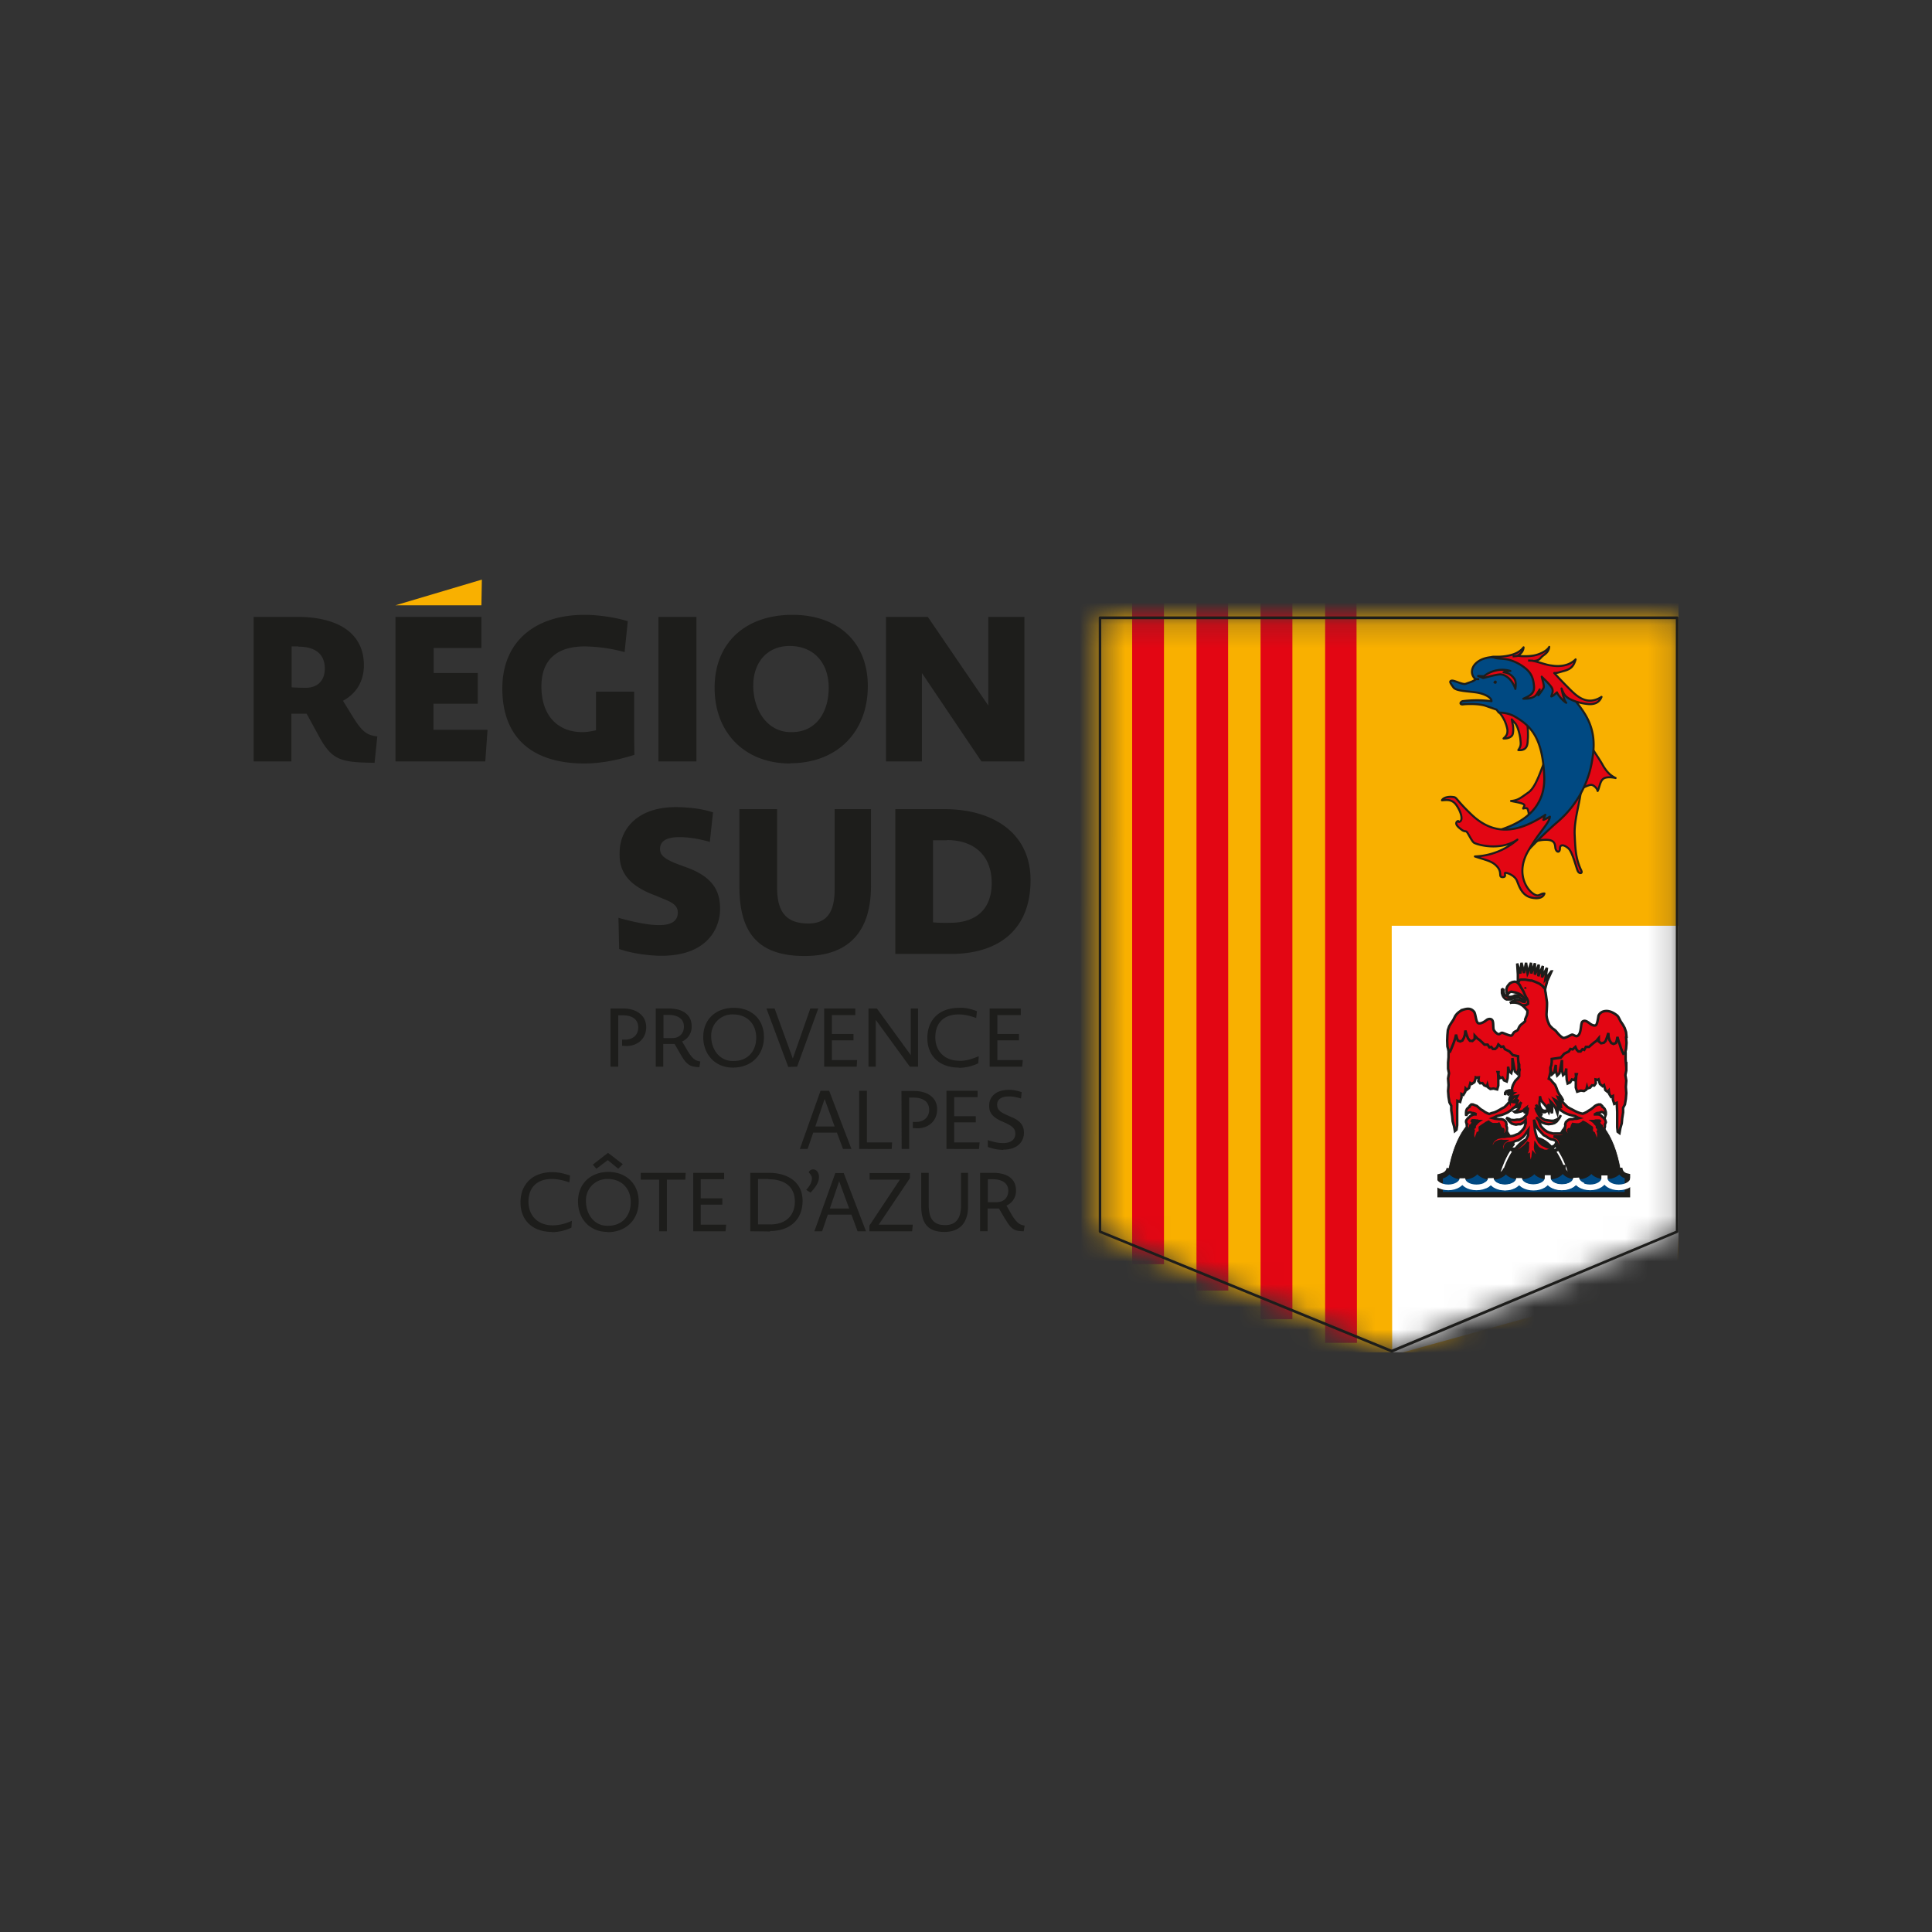 <svg xmlns="http://www.w3.org/2000/svg" width="85" height="85" fill="none"><rect width="100%" height="100%" fill="#333333" stroke="none"/><g clip-path="url(#a)"><mask id="b" width="26" height="33" x="48" y="27" maskUnits="userSpaceOnUse" style="mask-type:luminance"><path fill="#fff" d="m61.13 59.44.82-.3.95-.4c2.17-.91 2.6-1.04 5.03-2.1 1.42-.62 5.9-2.45 5.9-2.45V27.18h-25.4l-.03 27s8.04 3.42 9.5 3.9"/></mask><g mask="url(#b)"><path fill="#F9B000" d="m74.7 59.77-.1-35.89H47.5l.09 35.9z"/><path fill="#fff" d="m73.75 56.16.87-15.43H61.23l.02 18.9z"/><path fill="#E30613" d="M51.21 23.88h-1.4v31.74h1.4zM54.03 23.88h-1.39v32.9h1.4zM56.86 23.88h-1.4v34.16h1.4zM59.68 23.88H58.3v35.2h1.4z"/></g><path fill="#1D1D1B" fill-rule="evenodd" d="M48.34 27.18q0-.05.05-.06h25.4q.05 0 .05.06v27q0 .05-.03.06L61.26 59.5h-.05l-12.84-5.26-.03-.05zm25.39 26.97V27.24H48.45v26.91l12.78 5.23z" clip-rule="evenodd"/><path fill="#1D1D1B" d="M71.36 51.75c-.22-1.67-.92-2.7-1.7-2.7-.79 0-1.5 1.2-1.7 2.96"/><path stroke="#fff" stroke-width=".03" d="M71.36 51.75c-.22-1.67-.92-2.7-1.7-2.7-.79 0-1.5 1.2-1.7 2.96"/><path fill="#1D1D1B" d="M67.05 52.03c-.18-1.82-.9-2.96-1.73-2.96-.77 0-1.43 1.1-1.67 2.74"/><path stroke="#fff" stroke-width=".03" d="M67.05 52.03c-.18-1.82-.9-2.96-1.73-2.96-.77 0-1.43 1.1-1.67 2.74"/><path fill="#1D1D1B" d="M69.02 51.86c-.3-1.19-.9-1.9-1.55-1.9s-1.22.79-1.52 2.01"/><path stroke="#fff" stroke-width=".08" d="M69.02 51.86c-.3-1.19-.9-1.9-1.55-1.9s-1.22.79-1.52 2.01"/><path fill="#E30613" stroke="#1D1D1B" stroke-width=".11" d="m66.96 43.81-.08-.02h-.19l-.05.01-.05.03-.06.02-.06.01h-.06l-.06-.01-.07-.03-.05-.03-.05-.05-.03-.1v-.05l-.01-.05-.03-.02-.03.02v.15l.03.1.03.06.04.05.04.04.06.03h.19l.06-.03.07-.02.1-.02h.14l.07.03.05.03.06.04.05.03.06.01.01-.06-.02-.07-.04-.06-.03-.02-.04-.04z"/><path fill="#E30613" stroke="#1D1D1B" stroke-width=".11" d="m67.08 44.08-.09-.01-.1-.05-.14-.02-.11.01-.11.05-.1.07.06-.02h.17l.11.02.1.04.08.05.07.03.44-.06-.02-.35-.25-.26-.17-.01-.04-.28-.12.04-.07-.08-.08-.05-.08-.01-.1.02-.1.05-.07.08-.05.07-.04.12.02.14.04.1.04-.07.04-.04.08-.03.1.02.1.02.12.04.12.07.07.07.07.07.03.1zM68.25 42.74l-.26.34.07-.5-.22.42.04-.5-.2.45.02-.51-.17.44v-.5l-.16.45-.01-.47-.14.45-.01.02-.07-.47-.09.45-.11-.45-.05.47-.14-.44.03.48v.35h.18l.82.22c.04.04.2.04.2.07l.03-.12.05-.18v-.03l.2-.44Z"/><path fill="#004982" stroke="#1D1D1B" stroke-width=".24" d="M71.6 51.85v-.1c-.24-.05-.33-.2-.34-.37 0 .17-.17.3-.4.36h-.43c-.24-.05-.42-.2-.42-.38v.01c0 .17-.17.32-.4.38h-.43c-.24-.05-.42-.2-.42-.38h-.01c0 .18-.19.34-.44.39h-.36c-.25-.05-.44-.2-.45-.37 0 .17-.19.32-.44.37h-.36c-.25-.04-.43-.18-.45-.35-.01.16-.18.3-.42.36h-.4c-.24-.06-.42-.2-.43-.37-.02.18-.22.33-.48.37h-.28c-.27-.04-.47-.2-.48-.37q-.03.27-.4.36v.8h8.24v-.71Z"/><path fill="#E30613" stroke="#1D1D1B" stroke-width=".11" d="m66.8 46.42-.29-.28-.07-.07v.06l-.16-.05.13-.33-.68-.18-.71-.28-.36-.54-.5.02-.12.5-.05.16-.14.02v.39l-.12.37v.3l-.02.24v.27l.04.2-.04.23.02.29-.02.26.02.26.04.24.08.15v.2l.04.26.02.22.06.21.04.22.07-.06.03-.2v-.67l.01-.4.12.05.06-.2v-.15l.08.04.08-.13.02-.15.05.06.1-.08.06-.22.06.04.12-.08.06-.2v-.01l.03.01.1-.01-.02.16.08.1.1-.01.08.1.12.05.02-.07.03.11.1.07.14-.02.16.04.05-.17v-.26l-.01-.26-.02-.07h.04l-.01.12.08.14.1-.03.07.13.12.05.04-.15.02-.32v-.18l.04.19.1.09.05-.2v-.46l.11.59.1.09.06-.2v-.3zM71.54 46.85l-.02-.24v-.3l-.1-.34-.02-.1v-.33l-.06-.01a2 2 0 0 0-.18-.52c-.12-.17-.74.12-.95.15l-.53.1s-.07.28-.37.4-.69.08-.69.08l-.12.47-.26.25-.02.3v.31l.06.2.1-.09.07-.33v.27l.06.2.1-.1.11-.58v.46l.05.2.1-.09.04-.2v.2l.02.3.04.16.11-.05.08-.13.1.03.08-.13-.01-.13h.04l-.02.07-.02.26v.26l.06.18.16-.05.14.02.1-.06.03-.12.02.07.12-.04.08-.1.1.01.07-.1-.01-.17.1.02.03-.02.06.2.12.1.06-.05.06.22.1.08.05-.06.02.15.08.13.08-.04v.15l.06.2.11-.05.02.4v.67l.02.2.08.06.04-.22.06-.21.02-.22.04-.26v-.2l.08-.15.04-.24.02-.26-.02-.27.02-.28-.04-.24.04-.2v-.26Z"/><path stroke="#fff" stroke-width=".25" d="M69.65 52.16q-.28-.12-.3-.34v.01c0 .22-.28.4-.63.4s-.62-.18-.62-.4h-.01c0 .22-.28.4-.63.4s-.63-.18-.63-.4v.01c0 .22-.27.4-.62.4s-.62-.18-.62-.4c0 .23-.28.4-.63.4s-.62-.17-.62-.4c0 .22-.28.4-.62.4-.35 0-.63-.18-.63-.4q0 .2-.25.3"/><path stroke="#fff" stroke-width=".25" d="M72.14 52.17q-.27-.12-.29-.34c0 .23-.28.41-.63.41s-.62-.18-.62-.4h-.02c0 .22-.28.4-.62.4-.35 0-.63-.18-.63-.4 0 .23-.28.4-.62.4s-.62-.17-.62-.4v.01c0 .23-.28.4-.62.4-.35 0-.63-.17-.63-.4 0 .21-.28.4-.62.4-.35 0-.63-.18-.63-.4v-.01q.01.2-.25.32"/><path fill="#E30613" stroke="#1D1D1B" stroke-width=".11" d="m70.6 49.24-.05-.06-.05-.04-.06-.06-.07-.04-.07-.01h-.13v-.01l.09-.05.08-.01h.02l.1-.04.06.01.04.04.05.04.02.08.02-.06v-.1l-.02-.07-.03-.07-.05-.06-.06-.04v-.03l-.08-.07h-.08l-.09.03-.07.04-.08.07-.09.07-.1.06-.09.06-.1.05-.08.03-.12-.03-.11-.04-.11-.05-.13-.07-.1-.05-.1-.06-.1-.1-.08-.08-.06-.07-.09-.1-.07-.09-.1-.11-.3-.08.21.54.1.08.1.06.1.1.15.1.13.06.12.04.12.03.1.02.13.07.06.02-.12.03h-.09l-.08.02h-.1l-.07.02-.07.05-.06.06-.03.1.01.05-.02.1v.16l.04.05.04.06.06.02h.13l.05-.01-.04-.01h-.06l-.04-.06-.03-.05v-.07l.02-.03h.07l.04-.06.02-.05.02-.06.03-.06.06.01.1.01h.1l.08-.03.06-.03.05-.05.05.02.05.03.07.04.08.06.07.05.06.04.01.03-.01.05v.07l.02.06.07.04.02.05.03.07.02.07-.01.07-.04.04-.05.03-.09.01.04.04h.08l.04-.01.04-.03.06-.05.04-.06.02-.1v-.16l-.02-.03.01-.01.01-.08-.01-.06-.05-.04v-.06l-.03-.06-.05-.04-.05-.07-.07-.05h.08l.06-.02h.16l.02.02-.03.02.01.07.04.08.06.04v.02l.02.06v.14l-.03.05h.03l.05-.04.05-.06.01-.06.02-.07v-.11l.02-.03.02-.06-.02-.07-.02-.05zM66.69 48.15l-.1.12-.08.1-.08.09-.06.06-.08.09-.1.1-.1.05-.1.06-.13.07-.11.05-.12.03-.11.04-.08-.03-.1-.05-.1-.07-.1-.06-.08-.07-.08-.07-.08-.03-.1-.04h-.07l-.07.07v.03l-.06.04-.06.06-.03.07-.01.08v.1l.01.05.02-.07.05-.04.05-.04h.06l.08.03h.05l.07.02.07.04h.01-.13l-.07.03-.07.03-.06.06-.05.04-.05.06-.03.04-.01.07.02.07.03.03-.02.03.01.08.02.07.01.06.05.06.05.04h.03l-.03-.05v-.14l.02-.06v-.03l.06-.03.03-.08.02-.07-.04-.02.02-.03h.11l.06.01H65l.05.02h.03l-.07.05-.06.07-.04.04-.03.05v.06l-.05.04-.01.06v.08h.01l-.01.04-.01.08v.1l.03.08.04.07.06.04.04.03.04.02.07-.01.05-.04h-.09l-.05-.04-.04-.04-.01-.07.02-.07.03-.07.01-.04h.02l.06-.04.02-.06v-.07l-.01-.05.01-.04.06-.04.07-.05.08-.05.07-.05.06-.03.04-.02.06.05.05.03.08.03h.2l.06-.02.03.06.02.06.03.05.04.05.05.02h.02l.01.03v.06l-.02.06-.04.05h-.06l-.04.01.05.02h.13l.06-.02.04-.06.03-.05.01-.09v-.08l-.03-.08.01-.06-.02-.1-.06-.07-.07-.04-.08-.02h-.1l-.08-.01-.08-.01-.12-.03.05-.02.14-.07.09-.02.13-.03.1-.04.14-.06.15-.1.11-.1.1-.06.09-.08.21-.54-.3.08Z"/><path fill="#E30613" stroke="#1D1D1B" stroke-width=".11" d="m71.56 45.63-.02-.22-.06-.18-.07-.13-.1-.15c-.06-.1-.1-.22-.16-.27s-.27-.21-.49-.2-.3.14-.33.2c-.02.08-.05.4-.13.43s-.2-.03-.28-.1c-.09-.06-.18-.14-.29-.07s-.03.55-.24.64c-.06.03-.16-.06-.22-.06s-.3.17-.4.14c-.1-.04-.24-.2-.3-.28-.06-.07-.15-.12-.17-.14l-.1-.1-.06-.09v-.02a1 1 0 0 1-.1-.38c0-.1.03-.4.02-.56l-.06-.42q-.02-.06-.02-.16l-.1-.11-.01-.02-.03-.02-.03-.02-.05-.04-.03-.02q-.17-.08-.34-.14h-.05l-.12-.02-.11-.02h-.2l-.06.02-.03.06-.03.07.07.08.04.08.06.1.06.1.07.16.05.1.04.06.05.12v.11l-.09.06-.1.01h-.06l.1.1.07.08.05.05v.1l-.02.1-.04.09-.04.1v.08q-.03.03-.19.16c-.1.1-.1.19-.14.23s-.12.06-.15.09c-.04.03-.08.14-.12.15-.05.02-.24-.06-.34-.1s-.1-.02-.18.03-.22-.1-.26-.18 0-.35-.07-.43c-.06-.08-.19-.05-.25 0-.07.06-.24.17-.35.14-.12-.02-.12-.42-.2-.51s-.18-.17-.43-.1a.7.7 0 0 0-.4.3l-.08.16-.1.15-.08.13-.06.17-.02.22-.01.24.01.26.05.18.07.04.04-.09.06-.15.06-.15.06-.18.04-.17.04.15.04.11.1.04.1-.04.07-.13.04-.13.02-.18.06.2.06.15.08.1.11.01.1-.09v-.15l.12.13.1.07.11.1.1.1h.14l.08.12.08-.02.07.09h.1l.08-.07.06-.13.12.11.1-.02.07.12.2.1.15.16.23.05v.15l.02.13.02.06.01.03V47l.02.05v.02l-.02.08v.2l-.05.08-.05.05-.07.07-.06.1-.05.1-.03.1-.01.12h-.12l-.13.04-.05.07v.1l.02-.09.07-.04.07-.03.1.01-.1.06-.04.1.05-.05.06-.04h.14l-.08.06-.08.12-.03.12.03.07.01-.08.04-.1.05-.03.07-.02h.07l.09-.02-.04.08-.05.08-.06.05-.08.05.06.01h.07l.06-.04.08-.07-.04.09-.02.08-.03.09-.07.07h.08l.07-.04.07-.09.07-.09-.05.1-.02.1-.05.1-.1.09-.09.03.04.03h.08l.09-.02.08-.02.1-.03.05-.06.09-.07-.02.08-.04.08-.02.08.05-.07.04-.05.06-.13v.07l-.02.1-.01.08-.04.08-.07.07-.05.05-.07.04-.1.04h-.12l-.12.02-.15-.01-.1-.06-.1-.03.05.05.05.07.07.07.07.06.09.03.1.02.1-.02h.1l.08-.04.07-.05.07-.09.01.13-.03.09-.02.08-.04.07-.07.08-.08.08-.08.07-.08.03-.09.04-.1.03-.1.01-.14.01-.11.02h-.12l-.1.02-.09.02-.1.06-.07.06-.05.07-.03.06-.01.1v.09l.04.09.05.05.06.02.07.01.06-.02.06-.08-.05.04-.05.04h-.05l-.06-.04-.03-.07v-.06l.01-.08.04-.09.07-.06.1-.04.1-.02.09.01h.11l-.07.05-.06.08-.03.11.01.1.05.06.08.06h.11l-.05-.02-.05-.07-.02-.08.02-.1.05-.06.08-.04.1-.01.11-.03.1-.05.13-.03.1-.07.1-.07.09-.1.06-.09.09-.13-.01.13v.12l-.05.1-.05.1-.07.07-.09.1-.07.06-.07.07-.08.06-.09.02h-.1l-.08-.01-.08-.02-.1-.1.08.1.06.06.1.05.06.03h.1l.13-.04.08-.05.09-.07.08-.06.09-.1.07-.08-.02.06v.19l-.01.12-.04.1-.05.06-.06.03-.1-.01.07.05h.08l.07-.02.08-.04v.08l.02.11.03.13.04.1.02-.09.03-.1.03-.13.01-.1.01-.07.06.07.07.05.06.03.1-.02-.07-.04-.03-.05-.05-.08-.03-.07-.02-.1v-.06l.01-.12.07.1.05.07.1.06.08.03.08.04.11.01.1-.03.09-.03.07-.07.07-.05.06-.1-.04.04-.06.03-.05.03-.07.02-.07.01-.09-.03-.1-.05-.09-.04-.07-.06-.07-.06-.05-.1-.05-.1-.05-.16-.04-.17-.02-.2-.02-.26.04.13.05.12.06.12.08.1.1.11.09.1.1.05.1.07.12.06.11.02.07.03.07.05.03.06.03.1v.1l-.03.07-.13.07h.1l.07-.05.06-.07.04-.1v-.09l-.03-.1-.05-.1-.1-.07-.12-.04h.4l.13.04.12.06.08.06.08.08.06.09.02.13v.19l.04-.14v-.13l-.02-.12-.06-.1-.09-.1-.1-.08-.14-.05-.12-.05-.13-.01h-.3l-.15-.04-.1-.04-.12-.08-.1-.1-.06-.07-.05-.13-.05-.12-.1-.13.1.08.08.08.09.07.14.05.13.02.16-.02.1-.03.1-.07.1-.13.08-.15-.05.1-.08.07-.08.04-.11.04h-.11l-.15-.02-.13-.02-.1-.06-.12-.09-.07-.12-.07-.12-.05-.15.05.12.07.09.1.1.08.02-.1-.09-.06-.08-.04-.09-.07-.2.07.12.07.1.08.06.08.05h.1l.06-.04.03-.03-.07.01h-.08l-.08-.04-.06-.08-.05-.12v-.15l.02-.11v-.14l.04.15.06.1.09.1.1.12.06.15.04.08.03-.11-.01-.1-.06-.14.09.1.04.12.05.18.01-.16v-.12l-.04-.11-.03-.12.06.06.08.1.05.07.04.08.04.12.03.08.02-.12v-.13l-.02-.12-.05-.09-.08-.14.09.05.05.06.05.09.06.14.04-.01-.02-.15-.03-.12-.06-.1-.03-.07.07.02.07.04.1.1-.08-.15-.1-.14-.07-.13-.05-.14-.06-.14-.12-.13-.08-.1-.08-.04.04-.15.03-.14v-.2l.04-.1.02-.14v-.14l.4-.06.15-.17.2-.1.07-.11.1.02.12-.11.06.13.07.07h.1l.08-.1.08.03.07-.13h.14l.1-.09.12-.1.1-.07.11-.13v.15l.1.08.12-.02.08-.08.06-.16.06-.19.01.17.04.14.08.13.1.04.1-.04.04-.11.03-.16.05.18.06.17.05.16.06.15.04.08.08-.04.04-.17.02-.27-.02-.24z"/><path fill="#1D1D1B" d="M67.12 43.5c.03 0 .04.02.04-.02q-.01-.05-.05-.06-.05 0-.05.06 0 .04.06.02"/><path fill="#E30613" stroke="#1D1D1B" stroke-linejoin="round" stroke-width=".09" d="M67.18 31.75c.05.3.05.62.04.75-.02.14.04.54-.42.5.13-.19.11-.27.09-.48s-.13-.6-.23-.7l-.15-.17.05.25c.03.14.02.38-.03.45-.04.06-.16.15-.38.14.14-.13.18-.2.17-.39a1.6 1.6 0 0 0-.37-.77c.17-.07.82.15.82.15l.42.27ZM69.58 34.69c.13-.06.3-.15.42-.16.1 0 .26.13.29.27.08-.14.1-.42.24-.53.12-.1.38-.08.55-.04-.23-.11-.41-.28-.6-.63-.2-.34-.38-.57-.43-.7-.06-.12-.03.22-.03.22l-.16.55-.25.83-.03.19ZM68 33.42c-.18.34-.39 1.18-.75 1.44-.37.26-.46.35-.77.38.26.06.65.1.58.23s-.04.1-.04.1.14-.03.17 0 .07.18.07.26-.05.21.08.1c.13-.13.7-1.23.71-1.4zM69.55 34.83c-.06.56-.3 1.26-.27 1.9s.04 1.04.29 1.57c.07.15-.1.14-.15.03-.06-.1-.23-.83-.41-1-.19-.17-.38-.2-.38 0s-.16.18-.2-.02c-.02-.2-.03-.42-.62-.35-.3.04-.5.19-.5.19l2.24-2.32Z"/><path fill="#004982" stroke="#1D1D1B" stroke-linejoin="round" stroke-width=".09" d="M65.84 36.56c.64-.2 2.17-.69 2.1-2.4-.07-1.7-.58-2.24-1.36-2.67-.31-.15-.64-.14-.64-.14l-.1-.13-.49-.17c-.31-.1-.85-.08-.98-.06s-.16-.08-.03-.14a5 5 0 0 1 1.28 0c.01-.15-.28-.32-.64-.38-.37-.06-.9-.06-1.03-.22-.12-.17-.2-.27-.1-.3.1-.05.51.2.65.13.15-.06.3-.09.42-.19q-.25-.24-.11-.54c.09-.19.46-.58 1.45-.4s2.5 1.18 2.97 1.78 1.05 1.26.84 2.57a4.5 4.5 0 0 1-1.52 2.84c-.71.6-1.6 1.56-1.6 1.56l-.13-.9-.98-.24Z"/><path stroke="#1D1D1B" stroke-linejoin="round" stroke-width=".09" d="M64.92 29.88h.16"/><path fill="#1D1D1B" d="M65.7 30.02q.01.05.08.06t.07-.07q0-.07-.07-.07a.1.1 0 0 0-.07.08"/><path fill="#E30613" stroke="#1D1D1B" stroke-linejoin="round" stroke-width=".09" d="M67.99 35.85c-.94.6-2.09 1.11-3.27-.03-.75-.72-.59-.74-.83-.76s-.41.06-.45.15c.19-.01.44-.07.64.22s.28.61.17.7c-.12.1-.04-.06-.14.01q-.13.12.15.33c.17.14.2.08.26.12s.22.4.32.48 1.14.4 1.92-.13a3 3 0 0 1-1.87.74c.5.17.77.2.99.46s.03.45.23.45.04-.19.13-.19c.1 0 .4.13.49.33s.2.66.64.76c.45.1.56-.1.58-.18-.22-.01-.24.22-.56-.04-.32-.27-.66-.97-.15-1.84.5-.87.92-1.2.95-1.5q-.27.15-.29.14l.08-.22ZM65.03 29.74l.22.09c.04 0 .53-.15.75-.16.21 0 .52.19.67.64.05-.37-.03-.44-.13-.55a.6.6 0 0 0-.39-.18c.07-.06.24-.06.3-.06-.17-.05-.4-.09-.72 0-.32.1-.42.23-.46.23z"/><path fill="#E30613" stroke="#1D1D1B" stroke-linejoin="round" stroke-width=".09" d="M65.64 28.9c.18-.01 1.04.05 1.39-.42q-.01.22-.26.37c.2.03.49.03.71-.01.23-.04.58-.19.68-.38-.03.25-.2.32-.31.42s-.13.19-.39.2c.26.05.58.18.8.2.23.04.72.07 1.06-.27-.08.29-.2.42-.48.5-.29.08-.31.1-.46.1q.27.3.7.73c.29.28.74.73 1.38.32-.1.27-.35.35-.64.31q-.44-.05-.78-.23c-.22-.13-.25-.24-.34-.45.05.26.14.58.21.63-.1-.04-.36-.32-.41-.46-.09.07-.15.16-.25.18.03-.12.12-.25 0-.42-.13-.18-.35-.37-.42-.45.05.22.12.41.08.5-.04.07-.17.26-.23.32l.06-.26s-.13.23-.19.28-.19.14-.53.13c.3-.13.5-.24.47-.56s-.1-.55-.38-.78a2 2 0 0 0-.75-.38c-.2-.04-.46-.04-.56-.07l-.16-.05Z"/><path stroke="#1D1D1B" stroke-linejoin="round" stroke-width=".09" d="m67.46 29.07-.23-.01M66.77 28.86l-.22.02"/><path fill="#1D1D1B" d="M26.86 44.37h.57c.56 0 1 .3 1 .82s-.39.83-.87.83l-.19-.01v-.27h.14c.32 0 .57-.2.57-.53 0-.37-.27-.54-.68-.54h-.2v2.26h-.34zM29.95 46.4l-.27-.47h-.5v1h-.33v-2.56h.58c.59 0 1 .26 1 .78a.7.7 0 0 1-.42.67l.24.41c.23.38.36.44.56.47l-.04.25c-.4-.02-.54-.07-.82-.55m-.56-1.75h-.2v1.02h.4c.28 0 .5-.19.5-.5 0-.37-.3-.52-.7-.52M32.24 46.97c-.76 0-1.3-.56-1.3-1.35 0-.78.56-1.28 1.35-1.28.78 0 1.32.51 1.32 1.28 0 .8-.55 1.35-1.37 1.35m.01-2.34a.93.93 0 0 0-.96.96c0 .61.39 1.09.95 1.09h.03c.62 0 1-.42 1-1.03 0-.6-.4-1.02-1.02-1.02M34.68 46.94l-.96-2.57h.36l.8 2.2.77-2.2H36l-.93 2.56zM36.26 46.93v-2.56h1.37v.29H36.6v.83h.95v.28h-.95v.87h1.11l-.02.29zM38.21 44.37h.37l1.49 2.05v-2.05h.32v2.56h-.36l-1.5-2.06v2.06h-.32zM42.19 46.97c-.84 0-1.39-.5-1.39-1.3 0-.82.54-1.33 1.4-1.33q.36-.02.78.15l-.03.3q-.43-.16-.77-.16c-.66 0-1.03.38-1.03 1.01 0 .57.37 1.03 1.07 1.03q.31.02.84-.2l-.02.31a2 2 0 0 1-.85.2zM43.54 46.93v-2.56h1.37v.29h-1.03v.83h.95v.28h-.95v.87H45l-.03.29zM36.82 49.83h-1.04l-.25.72h-.34l.91-2.56h.38l.98 2.56h-.37zm-.95-.27h.85l-.44-1.21zM37.8 50.55v-2.56h.34v2.27h1.11l-.02.29zM39.66 48h.57c.56 0 1 .28 1 .8 0 .54-.4.84-.87.84l-.2-.01v-.27h.15c.32 0 .57-.2.57-.53 0-.37-.28-.54-.69-.54H40v2.26h-.33zM41.64 50.55v-2.56h1.37v.28h-1.03v.84h.95v.27h-.95v.88h1.12l-.03.29zM44.14 50.59q-.33 0-.68-.13v-.3c.3.1.48.13.68.13.4 0 .53-.21.53-.41 0-.17-.06-.3-.4-.46l-.2-.09c-.43-.19-.56-.4-.55-.7 0-.36.28-.68.86-.68q.25-.01.57.1l-.03.28q-.33-.1-.53-.09c-.38 0-.52.16-.52.36 0 .18.07.3.41.45l.2.09c.44.17.57.41.57.7 0 .35-.25.74-.91.74M24.29 54.2c-.85 0-1.39-.5-1.39-1.3 0-.81.54-1.33 1.4-1.33q.36 0 .78.15l-.03.3q-.43-.15-.77-.15c-.66 0-1.03.38-1.03 1 0 .57.37 1.04 1.07 1.04.2 0 .5-.04.84-.2l-.02.3a2 2 0 0 1-.85.2M26.73 54.2c-.77 0-1.3-.56-1.3-1.34 0-.79.56-1.3 1.34-1.3s1.33.53 1.33 1.3c0 .8-.55 1.35-1.37 1.35m0-2.34a.93.93 0 0 0-.95.96c0 .62.38 1.1.94 1.1h.03c.62 0 1-.43 1-1.04 0-.6-.4-1.02-1.01-1.02m0-.83-.5.38-.16-.18.67-.52.65.5-.2.2zM29.34 51.9v2.27H29V51.9h-.81v-.3h1.98l-.02.3zM30.5 54.17V51.6h1.36v.28h-1.03v.84h.95V53h-.95v.88h1.12l-.03.29zM33.88 54.18l-.87-.01V51.6h.82c.82 0 1.48.4 1.48 1.23 0 .84-.57 1.33-1.43 1.33m-.07-2.29h-.46v2h.54c.66 0 1.08-.37 1.08-1.01 0-.7-.52-.98-1.16-.98M35.66 52.47l-.19-.12c.2-.22.25-.38.25-.5q.01-.12-.14-.27a.2.2 0 0 1 .2-.13c.16 0 .26.17.25.34 0 .12-.03.33-.37.68M37.46 53.44h-1.04l-.25.73h-.34l.92-2.56h.37l.98 2.56h-.37zm-.95-.27h.85l-.44-1.2zM38.25 54.17v-.25l1.34-2.02h-1.33v-.29h1.77v.23l-1.37 2.04h1.5l-.03.29zM41.55 54.2c-.72 0-1.02-.37-1.02-1.15V51.6h.33V53c0 .57.17.9.72.9.5 0 .7-.32.7-.87v-1.43h.31v1.48c0 .69-.34 1.12-1.04 1.12M44.22 53.63l-.27-.46h-.5v1h-.33V51.6h.58c.59 0 1 .25 1 .77a.7.7 0 0 1-.42.67l.24.42c.23.37.36.43.56.46l-.04.25c-.4-.01-.54-.06-.82-.55m-.56-1.74h-.2v1.01h.4c.28 0 .5-.18.5-.5 0-.36-.3-.51-.7-.51M13.95 32.24l-.46-.84h-.67v2.1h-1.66v-6.36h1.91c1.77 0 2.94.69 2.94 2.13 0 .66-.3 1.23-.92 1.56l.43.7c.44.71.64.81 1.08.87l-.12 1.16c-1.57-.02-1.9-.12-2.53-1.32m-.82-3.8h-.3v1.8s.3.02.62.02c.5 0 .84-.29.84-.85 0-.68-.48-.96-1.16-.96M17.4 33.5v-6.36h3.78v1.37h-2.1v1.1h1.94v1.35h-1.95v1.15h2.38l-.1 1.39zM25.71 33.59c-2.23 0-3.61-1.08-3.61-3.3 0-2.08 1.46-3.24 3.62-3.24.53 0 1.28.09 1.9.28l-.14 1.36a7 7 0 0 0-1.76-.25c-1.2 0-1.9.57-1.9 1.76 0 1.31.74 2.01 1.8 2.01q.25 0 .6-.08v-1.7h1.68v1.96l.01.82q-1.2.38-2.2.38M28.97 27.14h1.67v6.36h-1.67zM34.76 33.59c-1.97 0-3.32-1.33-3.32-3.33s1.38-3.21 3.42-3.21 3.32 1.23 3.32 3.13c0 2.03-1.35 3.4-3.42 3.4m-.02-5.16c-1 0-1.6.74-1.6 1.74 0 1.1.63 2.05 1.65 2.05h.05c1.06 0 1.62-.87 1.62-1.95 0-1.07-.63-1.84-1.72-1.84M38.98 27.14h1.84l2.66 3.9v-3.9h1.59v6.36h-1.89l-2.62-3.89v3.89h-1.58zM29.1 42.05c-.48 0-1.29-.09-1.86-.3l-.03-1.37q1.18.33 1.81.32c.64 0 .8-.28.8-.54 0-.22-.08-.4-.6-.6l-.38-.16c-1.32-.48-1.6-1.16-1.58-1.88 0-1 .74-2.01 2.47-2.01.44 0 1.1.05 1.64.23l-.14 1.3c-.6-.17-1.04-.21-1.34-.21-.66 0-.85.24-.85.51 0 .24.1.42.78.68l.38.14c1.22.44 1.48 1.1 1.48 1.82 0 .86-.56 2.07-2.58 2.07M35.4 42.06c-2.04 0-2.87-1.01-2.87-3.06v-3.4h1.66v3.46c0 1.01.36 1.57 1.37 1.57.84 0 1.16-.53 1.16-1.5V35.6h1.6v3.37c0 1.99-.95 3.09-2.92 3.09M41.82 41.97h-2.43V35.6h2.17c2.14 0 3.78 1.06 3.78 3.12 0 2.17-1.38 3.25-3.52 3.25m-.15-5h-.62v3.61q.34.03.74.02c1.16 0 1.84-.6 1.84-1.75 0-1.29-.86-1.89-1.96-1.89"/><path fill="#F9B000" d="M21.18 26.63H17.4l3.8-1.13z"/></g><defs><clipPath id="a"><path fill="#fff" d="M11.16 25.5h62.69v34h-62.7z"/></clipPath></defs></svg>
